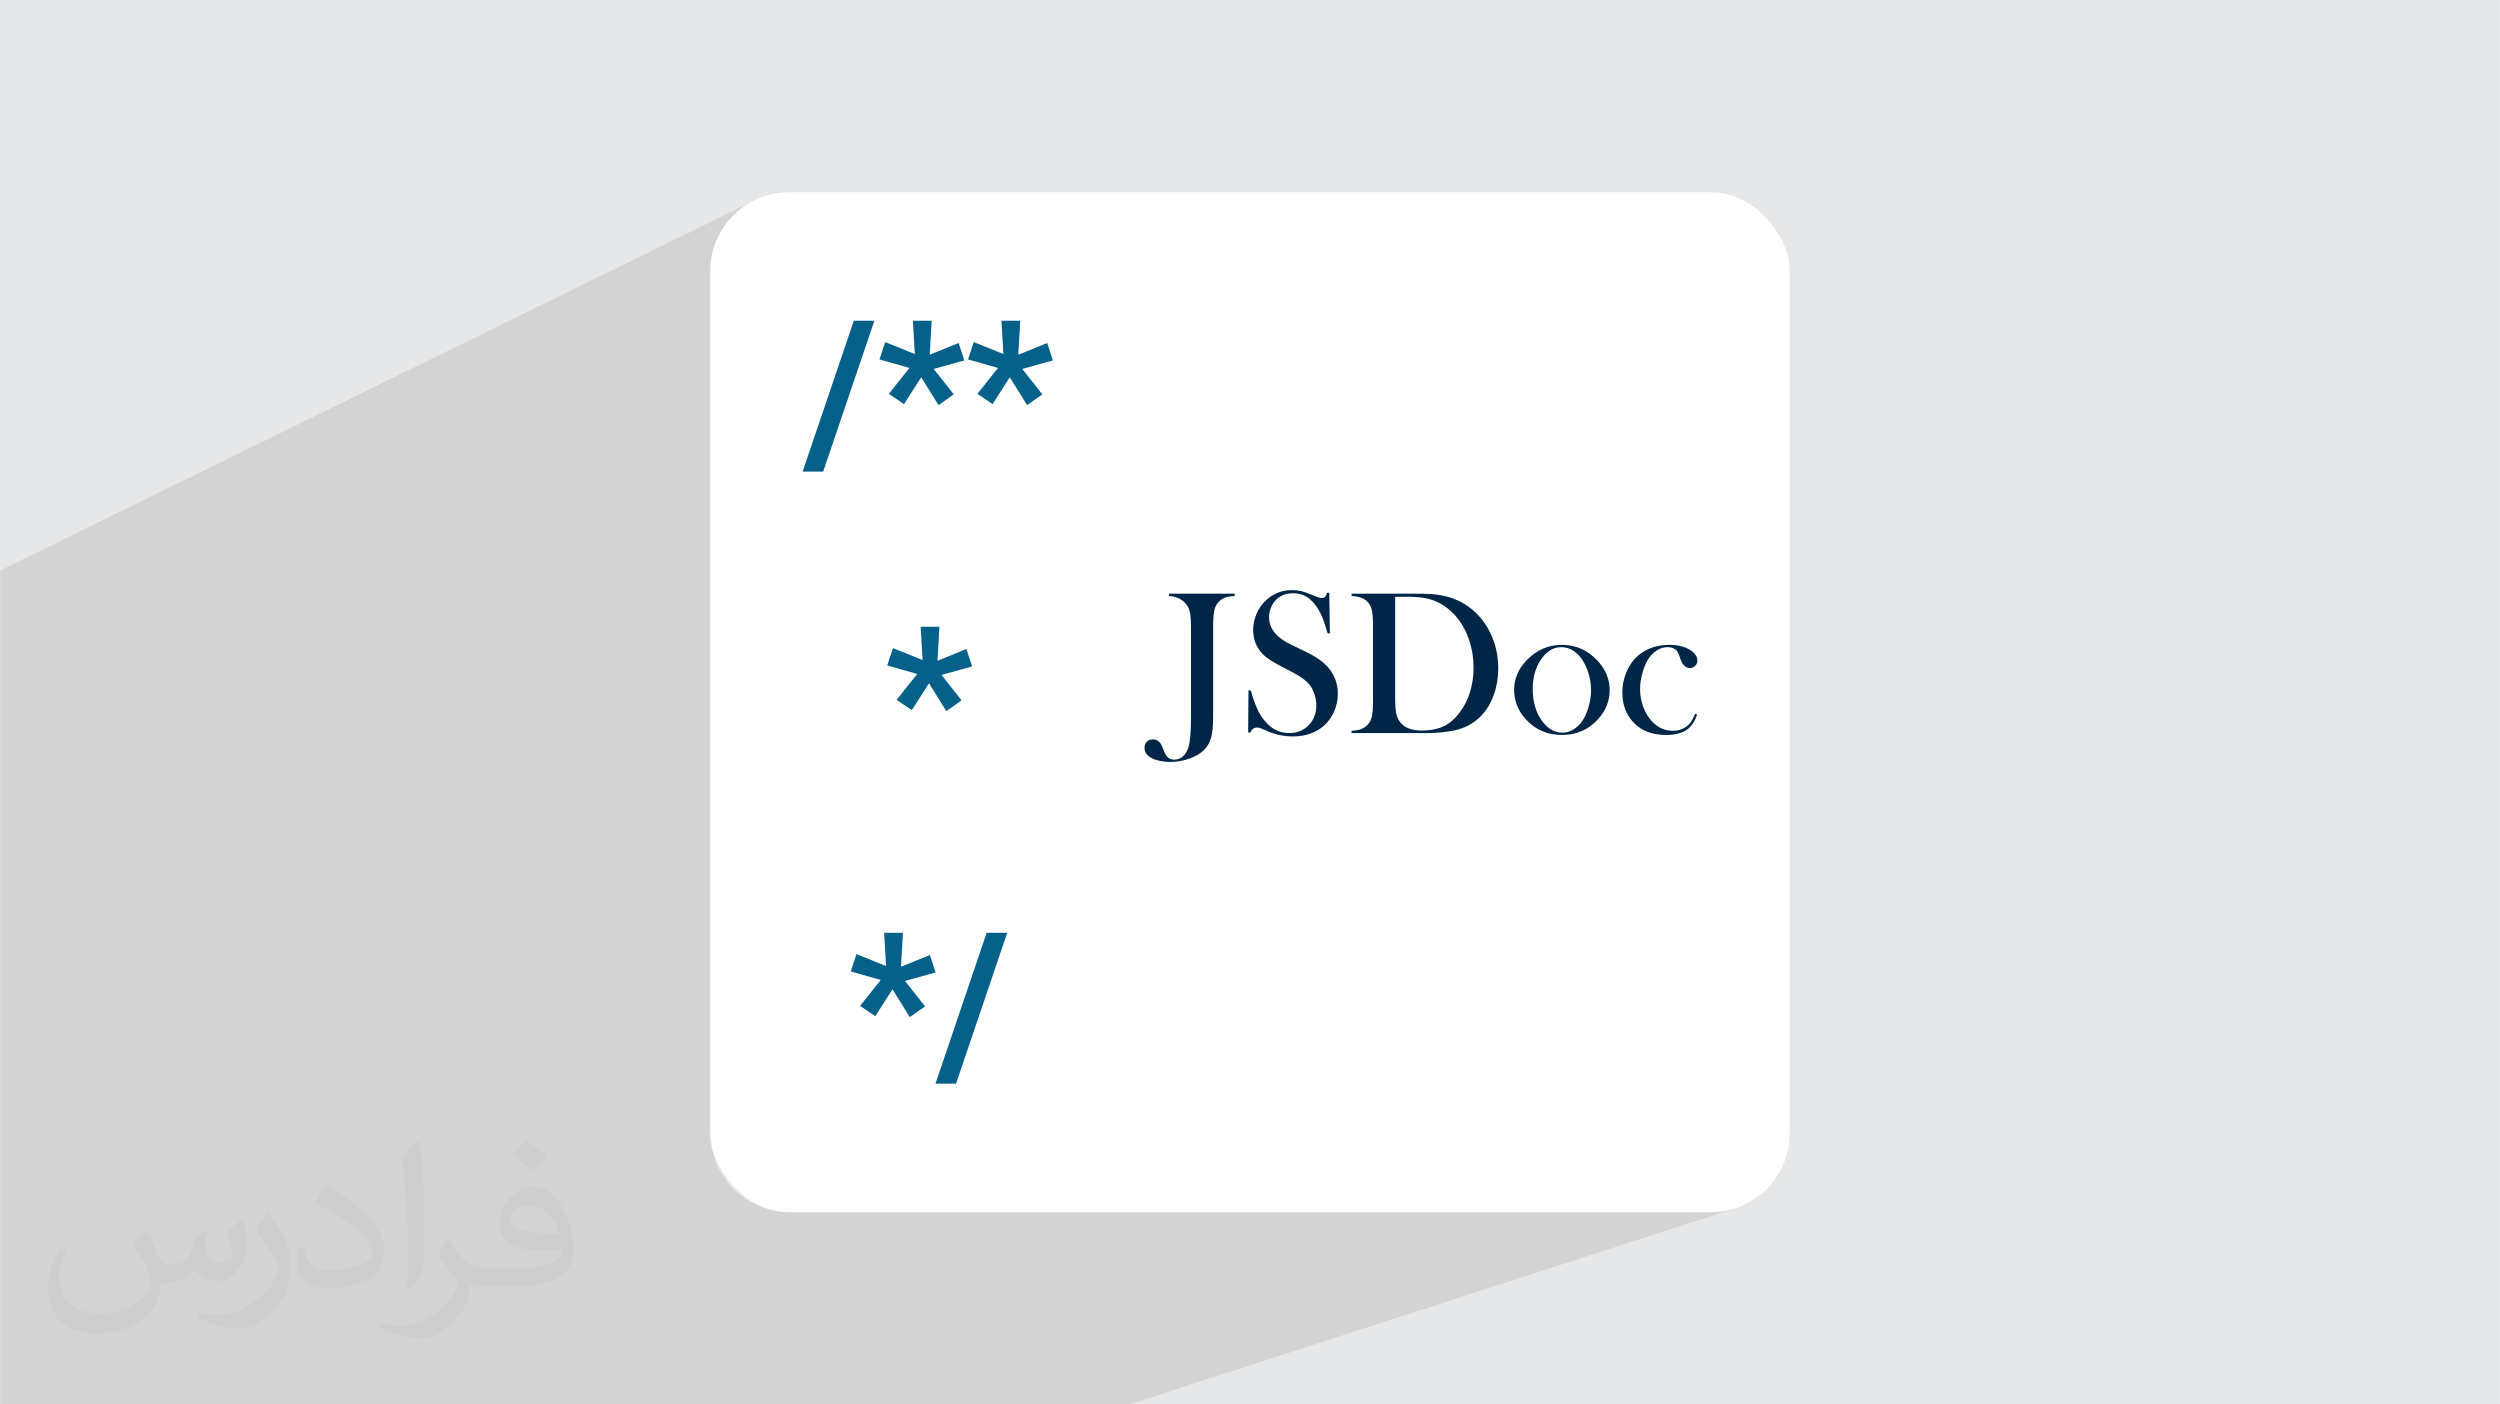 <?xml version="1.0" encoding="UTF-8"?>
<!DOCTYPE svg PUBLIC "-//W3C//DTD SVG 1.0//EN" "http://www.w3.org/TR/2001/REC-SVG-20010904/DTD/svg10.dtd">
<!-- Creator: CorelDRAW -->
<svg xmlns="http://www.w3.org/2000/svg" xml:space="preserve" width="3.708in" height="2.083in" version="1.0" style="shape-rendering:geometricPrecision; text-rendering:geometricPrecision; image-rendering:optimizeQuality; fill-rule:evenodd; clip-rule:evenodd"
viewBox="0 0 3702.73 2080.18"
 xmlns:xlink="http://www.w3.org/1999/xlink"
 xmlns:xodm="http://www.corel.com/coreldraw/odm/2003">
 <defs>
  <style type="text/css">
   <![CDATA[
    .fil0 {fill:#E6E7E8}
    .fil3 {fill:white}
    .fil4 {fill:#002647;fill-rule:nonzero}
    .fil5 {fill:#05608A;fill-rule:nonzero}
    .fil2 {fill:#373435;fill-opacity:0.031}
    .fil1 {fill:#2B2A29;fill-opacity:0.102}
   ]]>
  </style>
 </defs>
 <g id="Layer_x0020_1">
  <polygon class="fil0" points="-0,0 3702.73,0 3702.73,2080.18 -0,2080.18 "/>
  <polygon class="fil1" points="1672.49,2080.18 -0,2080.18 -0,845.02 1113.29,298.89 1103.65,304.77 1094.64,311.52 1086.32,319.08 1078.75,327.4 1072,336.41 1066.13,346.06 1061.18,356.28 1057.24,367.02 1054.34,378.2 1052.56,389.78 1051.95,401.7 1051.95,1678.47 1052.56,1690.39 1054.34,1701.97 1057.24,1713.16 1061.18,1723.9 1066.13,1734.12 1072,1743.77 1078.75,1752.78 1086.32,1761.1 1094.64,1768.66 1103.65,1775.41 1113.29,1781.29 1123.52,1786.23 1134.25,1790.18 1145.44,1793.07 1157.02,1794.85 1168.94,1795.46 2533.78,1795.46 2545.7,1794.85 2557.28,1793.07 2568.47,1790.18 "/>
  <path class="fil2" d="M215.96 1821.93c7.07,10.71 11.65,21.01 16.13,32.45 3.33,6.66 5.09,18.93 20.7,18.93 4.57,0 11.13,-1.35 16.95,-4.57 6.55,-3.44 11.54,-8.64 14.15,-16.53l6.24 -21.01 15.19 -7.49 1.04 1.04c-2.08,7.91 -2.59,15.5 -2.59,21.43 0,17.57 15.19,24.23 27.25,24.23 7.07,0 13.42,-3.44 13.42,-9.89 0,-8.32 -3.53,-22.47 -8.12,-35.16 7.07,-7.07 14.15,-14.15 22.26,-19.87l1.25 0.63c3.53,14.98 5.51,29.75 5.51,39.63 0,9.67 -4.27,20.39 -7.8,27.36 -7.28,13.73 -20.18,24.65 -35.78,24.65 -11.85,0 -25.06,-5.93 -34.12,-16.95l-0.52 0c-8.53,10.61 -21.74,20.18 -42.86,20.18l-6.55 0c-1.04,13.94 -4.05,23.81 -8.64,32.66 -12.58,24.54 -49.92,41.92 -85.08,41.92 -48.89,0 -73.43,-28.19 -73.43,-65.73 0,-23.19 7.59,-44.72 19.24,-60.01l9.56 3.95c-7.28,13.94 -12.17,27.04 -12.17,39.94 0,35.16 28.61,51.9 61.58,51.9 30.58,0 68.44,-19.45 75.31,-42.02 -2.59,-24.65 -11.85,-36.19 -26,-58.66 4.27,-7.49 9.78,-14.98 16.64,-22.98l1.25 0 0 0 0 0 -0.01 -0.04zm563.83 -132.3c10.3,6.45 20.39,14.04 30.27,22.78 -5.51,7.8 -12.38,14.88 -20.91,21.12 -9.89,-8.01 -19.76,-14.88 -29.86,-22.16 6.86,-7.7 13.63,-15.08 20.49,-21.74l0 0 0 0 0 0 0 0 0 0 0.01 0zm5.3 96.11c-16.64,0 -30.27,10.92 -30.27,19.03 0,17.38 33.28,22.78 73.12,22.56 -4.99,-20.39 -22.47,-41.61 -42.86,-41.61l0 0.01zm-37.35 92.99c21.64,0 40.57,-0.63 55.02,-4.27 16.13,-4.05 29.75,-12.17 29.75,-17.78 0,-1.46 0,-3.22 -0.52,-4.68 -9.05,0.83 -19.45,0.83 -28.5,0.83 -29.33,0 -51.79,-6.66 -60.64,-23.09 -2.19,-4.57 -3.74,-9.67 -3.74,-15.5 0,-15.92 6.86,-31.41 18.93,-42.13 10.08,-8.84 21.22,-14.35 32.55,-14.35 20.49,0 36.81,16.44 48.26,42.34 6.24,14.15 10.5,30.47 10.5,51.07 0,13.73 -3.74,25.27 -12.27,33.8 -15.92,15.4 -45.24,21.22 -90.17,21.22l-20.39 0 0 0 -5.3 0c-11.13,0 -19.14,-1.98 -25.48,-6.86l-1.04 0c0.31,2.59 0.52,5.09 0.52,7.49 0,10.08 -3.33,22.98 -10.08,33.28 -19.97,29.64 -41.61,42.53 -60.33,42.53 -18.93,0 -42.13,-7.28 -63.03,-16.75l3.74 -7.28c6.76,2.81 16.13,4.68 29.02,4.68 33.8,0 78.21,-32.45 83.72,-64.17 -1.25,-2.59 -3.53,-6.03 -6.76,-9.67 -9.89,-11.75 -16.13,-21.53 -21.95,-31.82 4.99,-9.89 9.56,-17.78 13.83,-24.96l1.77 -0.21c14.46,29.44 27.56,46.28 56.78,46.28l4.57 0 0 0 21.22 0 0 0 0 0 0 0 0 0 0 0 0.04 0zm-146.45 31.1c2.5,-13.52 2.7,-28.7 2.7,-42.86l0 -21.01c0,-39.21 -4.99,-96.2 -9.05,-133.34 7.07,-7.59 16.95,-16.53 24.75,-22.56l2.29 0.63c5.3,46.7 6.55,100.79 6.55,150.81 0,13.11 -0.52,25.9 -1.77,35.26 -0.73,11.85 -7.59,20.8 -22.26,34.53l-3.22 -1.46zm-150.71 -61.89c0.73,18.41 9.78,32.87 41.4,32.87 19.66,0 36.3,-5.09 54.71,-13.83 3.33,-1.46 5.09,-3.44 5.09,-5.09 0,-11.54 -8.84,-26.83 -23.71,-40.77 -14.46,-13.11 -33.6,-24.65 -51.48,-32.35 -6.14,-2.59 -8.12,-5.3 -8.12,-7.91 0,-5.3 7.07,-16.44 12.9,-24.44l1.98 -0.21c20.49,10.71 43.38,26.63 60.33,44.3 15.4,16.33 24.96,32.87 24.96,50.86 0,13.31 -4.05,25.79 -10.61,37.44 -22.47,11.33 -46.39,19.97 -70.1,19.97 -28.81,0 -48.47,-13.52 -48.47,-45.24 0,-3.44 0,-8.73 1.25,-15.61l9.89 0 0 0 0 0 0 0 0 0 0 0 -0.01 0zm-52.11 -52.32l17.89 28.92c6.55,10.71 12.69,22.37 12.69,40.77l0 23.5c0,19.03 -12.17,39.42 -31.82,59.6 -15.4,13.63 -29.02,19.45 -41.61,19.45 -18.72,0 -40.15,-5.82 -64.9,-16.44l2.81 -7.28c7.8,2.08 16.84,3.84 27.98,3.84 35.58,-0.21 71.97,-26.21 88.61,-57.93 1.98,-3.64 2.7,-7.07 2.7,-9.47 0,-3.64 -1.98,-7.7 -3.53,-11.33 -9.05,-17.05 -19.14,-32.66 -30.27,-47.12 5.82,-9.16 11.65,-17.99 17.99,-26.73l1.46 0.21 0 0 0 0 0 0 0 0 0 0 -0.01 0z"/>
  <rect class="fil3" x="1051.95" y="284.72" width="1598.81" height="1510.74" rx="116.98" ry="116.98"/>
  <g id="_2025397782256">
   <path class="fil4" d="M1828.68 879.3l0 3.4c-5.31,0.31 -9.6,0.98 -12.85,1.96 -3.2,1.03 -6.19,2.68 -8.93,5.01 -3.82,3.2 -6.45,7.38 -7.95,12.54 -1.44,5.16 -2.17,13.06 -2.17,23.74l0 135.01c0,13.73 -0.98,24.25 -2.99,31.53 -2.01,7.33 -5.68,13.57 -11,18.84 -5.31,5.16 -12.54,9.29 -21.57,12.49 -9.08,3.15 -18.32,4.75 -27.82,4.75 -5.63,0 -11.14,-0.62 -16.46,-1.8 -5.37,-1.19 -9.65,-2.79 -12.85,-4.8 -5.94,-3.61 -8.93,-8.41 -8.93,-14.45 0,-3.61 1.19,-6.56 3.46,-8.88 2.32,-2.27 5.37,-3.46 9.08,-3.46 3.61,0 6.71,1.24 9.24,3.66 1.19,1.19 2.27,2.68 3.15,4.44 0.93,1.76 2.27,5.01 4.13,9.76 1.71,4.33 3.72,7.48 6.04,9.34 2.32,1.86 5.31,2.79 9.08,2.79 4.8,0 9.03,-1.55 12.59,-4.7 3.56,-3.1 6.35,-7.64 8.26,-13.63 2.53,-8.15 3.77,-23.84 3.77,-47.07l0 -133.92c0,-6.35 -0.46,-12.13 -1.34,-17.29 -1.14,-6.56 -3.56,-11.66 -7.28,-15.43 -5.83,-6.14 -13.78,-9.6 -23.9,-10.43l0 -3.4 97.23 0zm19.97 205.61l0.46 -62.55 3.56 0.62c4.23,15.9 9.29,28.39 15.17,37.52 10.99,16.88 24.88,25.34 41.54,25.34 11.66,0 21.26,-3.87 28.85,-11.66 7.59,-7.74 11.35,-17.6 11.35,-29.47 0,-5.16 -0.83,-10.42 -2.53,-15.74 -1.65,-5.37 -3.87,-9.96 -6.71,-13.78 -2.94,-3.92 -7.07,-7.69 -12.39,-11.35 -5.31,-3.61 -13.42,-8.21 -24.36,-13.78 -9.65,-4.8 -16.98,-8.93 -22.09,-12.23 -5.11,-3.35 -9.24,-6.71 -12.39,-10.11 -8.72,-9.5 -13.06,-21.06 -13.06,-34.68 0,-8.36 1.71,-16.41 5.11,-24.21 3.36,-7.74 8.11,-14.4 14.19,-19.97 10.74,-9.86 23.48,-14.81 38.14,-14.81 4.8,0 9.18,0.46 13.26,1.39 4.03,0.98 9.44,2.84 16.25,5.68 5.06,2.01 8.51,3.31 10.32,3.82 1.86,0.57 3.46,0.83 4.9,0.83 3.51,0 5.88,-2.53 7.12,-7.69l3.4 0 0.93 60.07 -3.4 0c-2.74,-9.6 -5.06,-16.98 -7.07,-22.09 -1.96,-5.11 -4.28,-9.8 -7.02,-14.14 -4.95,-7.9 -10.43,-13.73 -16.36,-17.55 -5.99,-3.77 -12.85,-5.68 -20.64,-5.68 -11.3,0 -20.23,3.82 -26.84,11.51 -2.74,3.15 -4.85,6.86 -6.4,11.1 -1.6,4.23 -2.37,8.46 -2.37,12.74 0,16.88 10.84,30.45 32.56,40.77l21.31 10.32c16.46,7.8 28.34,16.41 35.56,25.81 8.31,10.53 12.44,22.76 12.44,36.69 0,9.24 -1.86,18.06 -5.63,26.48 -5.26,11.71 -13.16,20.8 -23.64,27.14 -10.53,6.35 -22.91,9.55 -37.21,9.55 -13.06,0 -25.6,-2.58 -37.62,-7.79 -6.3,-2.79 -10.01,-4.34 -11.25,-4.75 -1.19,-0.41 -2.58,-0.62 -4.08,-0.62 -4.85,0 -8.2,2.43 -10.01,7.28l-3.4 0zm153.17 -2.48c5.83,-0.31 10.53,-1.13 14.04,-2.43 3.56,-1.29 6.71,-3.4 9.55,-6.35 3.1,-3.25 5.26,-7.38 6.4,-12.33 1.19,-5.01 1.75,-12.65 1.75,-22.97l0 -111.58c0,-11.1 -0.67,-19.25 -2.06,-24.41 -1.34,-5.11 -3.97,-9.39 -7.89,-12.69 -4.96,-4.13 -12.23,-6.45 -21.78,-6.97l0 -3.4 83.14 0c18.42,0 30.19,0.2 35.2,0.62 21.26,1.6 39.33,7.64 54.14,18.17 14.09,9.96 25.08,23.07 32.98,39.22 7.84,16.21 11.77,33.86 11.77,52.9 0,13.94 -2.22,27.04 -6.71,39.43 -4.49,12.34 -10.74,22.6 -18.68,30.76 -11.2,11.51 -25.14,18.83 -41.85,21.98 -12.54,2.32 -25.29,3.46 -38.25,3.46l-111.73 0 0 -3.41zm64.56 -198.49l0 150.59c0,9.91 0.57,17.45 1.65,22.6 1.14,5.11 3.2,9.55 6.25,13.16 6.45,7.9 16.98,11.82 31.53,11.82 12.44,0 23.07,-2.07 31.9,-6.14 8.82,-4.08 16.77,-10.74 23.74,-19.92 6.86,-8.88 12.08,-19.05 15.69,-30.55 3.56,-11.46 5.37,-23.64 5.37,-36.59 0,-14.3 -2.17,-27.97 -6.5,-40.88 -4.39,-12.95 -10.58,-24.26 -18.68,-33.96 -11.2,-13.42 -24.57,-22.29 -40.15,-26.68 -8.46,-2.32 -19.3,-3.46 -32.46,-3.46l-18.32 0zm176.19 138.16c0,-16.31 6.04,-30.86 18.12,-43.66 14.71,-15.54 32.25,-23.28 52.74,-23.28 20.44,0 37.93,7.74 52.54,23.28 12.08,12.9 18.11,27.51 18.11,43.82 0,16.15 -5.73,30.5 -17.24,43.09 -14.09,15.53 -31.9,23.28 -53.42,23.28 -21.57,0 -39.43,-7.74 -53.62,-23.28 -5.57,-6.04 -9.81,-12.8 -12.8,-20.23 -2.94,-7.48 -4.44,-15.12 -4.44,-23.02zm27.56 -1.7c0,17.49 3.92,32.31 11.77,44.49 8.82,13.57 19.66,20.33 32.41,20.33 5.42,0 10.68,-1.49 15.85,-4.54 5.11,-3 9.54,-7.23 13.26,-12.65 3.92,-5.63 7.07,-12.69 9.5,-21.21 2.43,-8.46 3.61,-16.67 3.61,-24.62 0,-8.26 -1.29,-16.57 -3.82,-24.98 -2.58,-8.36 -6.04,-15.59 -10.37,-21.62 -8.21,-11.35 -18.32,-17.03 -30.3,-17.03 -11.35,0 -21.16,5.99 -29.42,17.96 -8.31,11.92 -12.49,26.58 -12.49,43.87zm240.44 36.85l3.1 1.03c-3.51,10.74 -8.93,18.48 -16.15,23.22 -7.28,4.75 -17.24,7.12 -29.93,7.12 -20.34,0 -36.28,-6.04 -47.84,-18.11 -11.3,-11.92 -16.93,-26.94 -16.93,-45.06 0,-8.87 1.55,-17.65 4.7,-26.32 3.1,-8.67 7.38,-16.05 12.8,-22.19 6.14,-7.07 13.68,-12.44 22.6,-16.21 8.93,-3.71 18.63,-5.57 29.21,-5.57 14.6,0 26.06,3.25 34.32,9.8 5.01,4.03 7.54,8.41 7.54,13.26 0,3.2 -1.03,5.88 -3.15,8.05 -2.11,2.17 -4.69,3.25 -7.74,3.25 -6.55,0 -11.35,-4.75 -14.5,-14.29 -1.4,-4.39 -2.53,-7.38 -3.41,-8.98 -0.83,-1.65 -2.06,-3.04 -3.66,-4.23 -3.09,-2.32 -6.91,-3.46 -11.46,-3.46 -5.88,0 -11.36,1.65 -16.41,5 -4.39,2.89 -8.15,6.56 -11.2,10.94 -3.05,4.39 -5.73,9.91 -8.05,16.57 -3.51,10.17 -5.26,20.18 -5.26,29.93 0,8.98 1.6,17.75 4.8,26.32 3.25,8.57 7.59,15.74 13.11,21.47 8.62,9.08 18.79,13.62 30.4,13.62 9.65,0 17.65,-3.09 23.95,-9.34 3.2,-3.25 6.29,-8.51 9.18,-15.84z"/>
   <path class="fil5" d="M1219.18 698.56l-30.45 0 75.78 -223.47 30.5 0 -75.83 223.47zm127.81 -153.58l-44.45 -12.6 8.45 -25.68 43.92 17.71 -2.9 -49.33 27.85 0 -2.9 50.34 42.81 -17.38 8.44 25.82 -45.32 12.6 29.68 37.65 -22.54 15.98 -25.68 -41.27 -25.43 39.77 -22.54 -15.25 30.6 -38.37zm131.19 0l-44.45 -12.6 8.45 -25.68 43.92 17.71 -2.9 -49.33 27.85 0 -2.9 50.34 42.81 -17.38 8.45 25.82 -45.33 12.6 29.68 37.65 -22.54 15.98 -25.68 -41.27 -25.44 39.77 -22.54 -15.25 30.6 -38.37zm-119.67 453.27l-44.46 -12.6 8.45 -25.68 43.92 17.71 -2.89 -49.33 27.85 0 -2.89 50.34 42.81 -17.38 8.45 25.82 -45.32 12.6 29.68 37.65 -22.54 15.98 -25.68 -41.27 -25.44 39.77 -22.54 -15.25 30.6 -38.37zm-54.08 453.27l-44.45 -12.6 8.44 -25.68 43.93 17.71 -2.9 -49.33 27.85 0 -2.89 50.34 42.81 -17.38 8.45 25.82 -45.32 12.6 29.68 37.65 -22.54 15.98 -25.68 -41.27 -25.44 39.77 -22.54 -15.25 30.6 -38.37zm111.54 153.58l-30.46 0 75.78 -223.47 30.5 0 -75.83 223.47z"/>
  </g>
 </g>
</svg>
